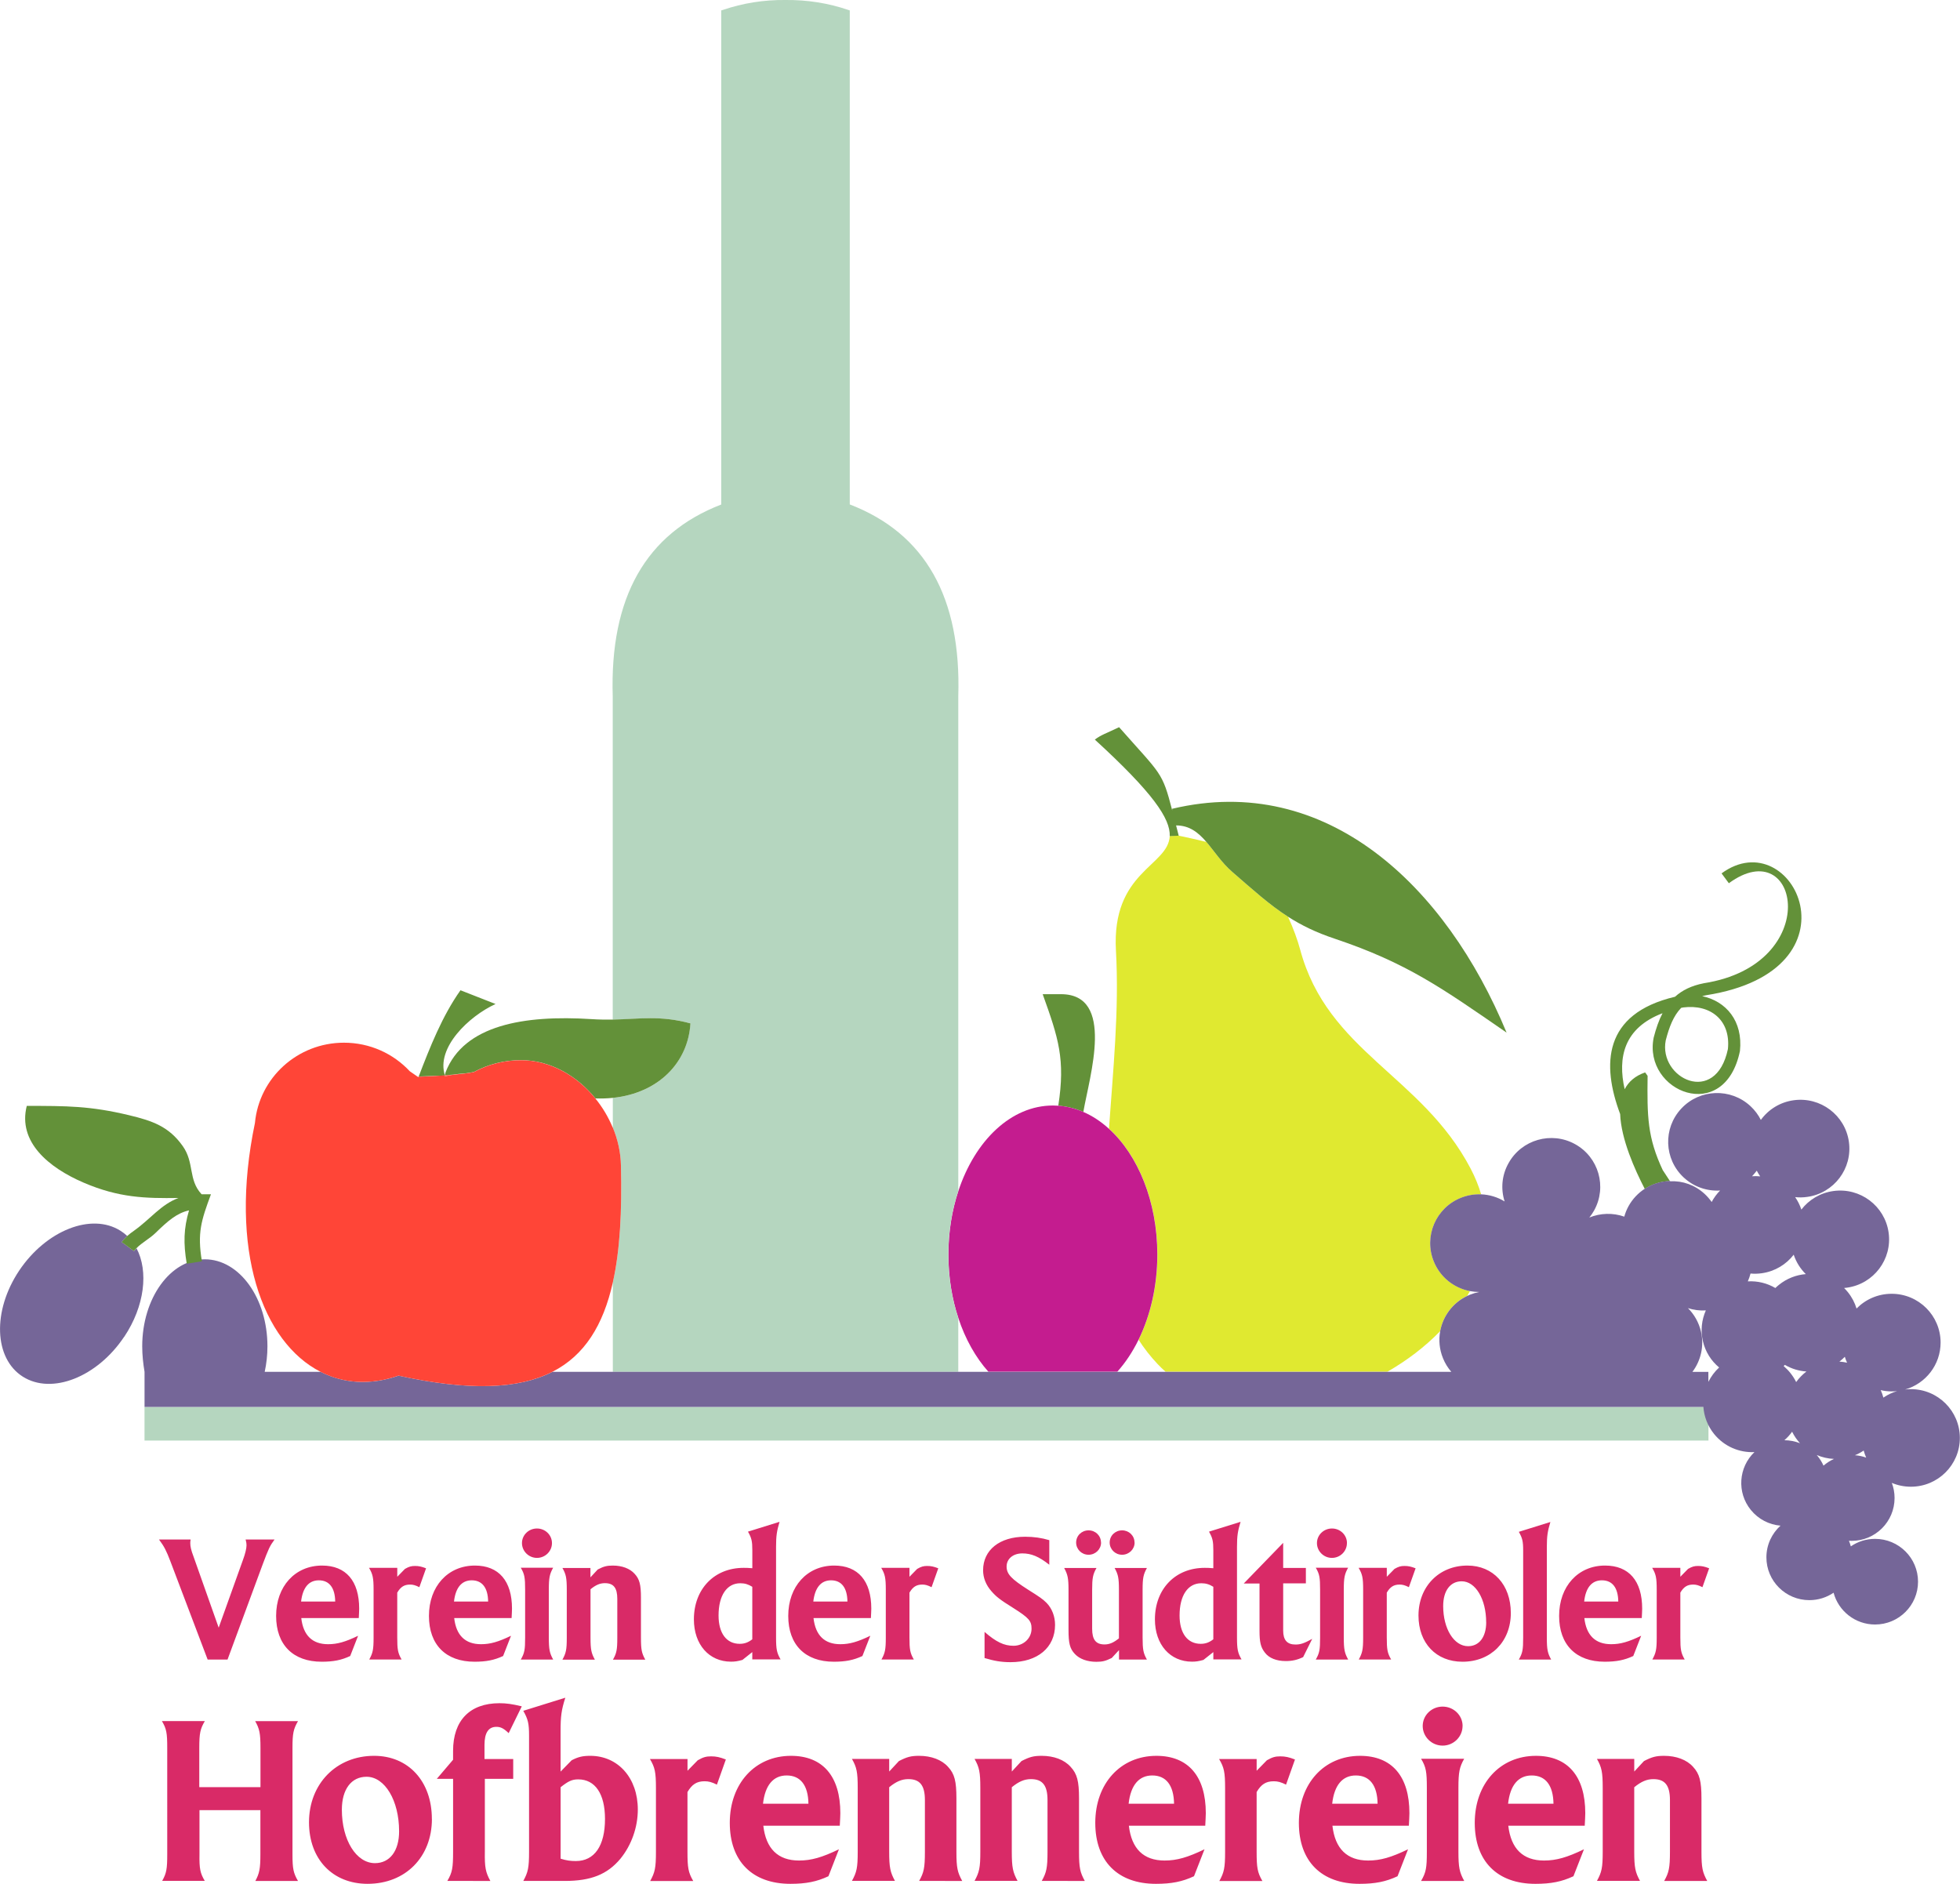 <svg viewBox="0 0 180 173" xmlns="http://www.w3.org/2000/svg"><path d="M20.896 152.405H19.07l-3.422-9.022c-.365-.96-.564-1.358-1.046-2.003h2.906c-.033.165-.033.248-.033.348 0 .28.067.612.3 1.225l2.308 6.522 2.225-6.208c.216-.58.332-1.076.332-1.357 0-.166-.017-.265-.083-.53h2.657c-.448.613-.548.844-1.096 2.3l-3.222 8.725zm12.044-3.81h-5.272c.182 1.59 1.015 2.4 2.464 2.4.852 0 1.595-.215 2.754-.775l-.725 1.86c-.81.38-1.55.524-2.62.524-2.626 0-4.183-1.553-4.183-4.208 0-2.71 1.74-4.623 4.22-4.623 2.194 0 3.408 1.41 3.408 3.955 0 .18-.017.47-.036.867zm-2.156-1.517c-.018-1.265-.543-1.95-1.503-1.95-.92 0-1.48.668-1.63 1.95h3.14zm5.7-3.088v.812l.706-.722c.38-.217.58-.27.924-.27.344 0 .598.053 1.014.215l-.616 1.734c-.362-.18-.58-.24-.85-.24-.545 0-.87.214-1.18.74v4.12c0 1.1.055 1.423.4 2.02h-2.97c.325-.597.397-.904.397-2.005v-4.408c0-1.103-.08-1.428-.42-2.006h2.59zm10.5 4.605h-5.272c.18 1.59 1.014 2.4 2.464 2.4.85 0 1.594-.215 2.754-.775l-.725 1.86c-.816.38-1.558.524-2.627.524-2.627 0-4.185-1.553-4.185-4.208 0-2.71 1.74-4.623 4.22-4.623 2.193 0 3.407 1.41 3.407 3.955 0 .18-.018.47-.036.867zm-2.156-1.517c-.018-1.265-.544-1.95-1.504-1.95-.924 0-1.485.668-1.63 1.95h3.134zm5.97 5.327h-2.97c.343-.596.398-.904.398-2.008v-4.415c0-1.104-.054-1.43-.4-2.01H50.8c-.326.58-.398.924-.398 2.01v4.397c0 1.1.072 1.43.398 2.02zm-.108-10.69c0 .74-.616 1.354-1.377 1.354-.76 0-1.377-.62-1.377-1.36 0-.74.616-1.34 1.377-1.34.76 0 1.377.597 1.377 1.337zm3.534 2.275v.866l.67-.722c.563-.29.834-.36 1.396-.36.833 0 1.558.27 1.993.757.453.49.58 1 .58 2.19v3.688c0 1.102.072 1.41.398 2.005h-2.97c.33-.58.4-.903.4-2.004v-3.576c0-1.012-.34-1.445-1.14-1.445-.45 0-.83.16-1.32.56v4.442c0 1.1.074 1.427.4 2.023h-2.98c.328-.6.4-.906.4-2.007V146c0-1.103-.072-1.428-.4-2.006h2.574zm14.864 8.415v-.686l-.906.72c-.435.12-.688.16-1.05.16-2.01 0-3.407-1.57-3.407-3.886 0-2.78 1.866-4.73 4.566-4.73.24 0 .4 0 .8.034v-1.643c0-.85-.07-1.137-.4-1.715l2.9-.903c-.25.85-.32 1.28-.32 2.292v8.325c0 1.1.072 1.425.416 2.02h-2.59zm0-6.682c-.38-.234-.688-.325-1.105-.325-1.232 0-1.993 1.12-1.993 2.962 0 1.625.725 2.6 1.94 2.6.415 0 .76-.108 1.158-.415v-4.822zm10.892 2.872h-5.27c.18 1.59 1.013 2.4 2.463 2.4.85 0 1.594-.215 2.754-.775l-.725 1.86c-.816.38-1.558.524-2.627.524-2.627 0-4.185-1.553-4.185-4.208 0-2.71 1.74-4.623 4.22-4.623 2.193 0 3.407 1.41 3.407 3.955 0 .18-.018.47-.036.867zm-2.155-1.517c-.018-1.265-.544-1.95-1.504-1.95-.92 0-1.48.668-1.63 1.95h3.14zm5.698-3.088v.812l.707-.722c.38-.217.58-.27.924-.27.344 0 .598.053 1.014.215l-.616 1.734c-.362-.18-.58-.24-.85-.24-.544 0-.87.214-1.18.74v4.12c0 1.1.056 1.423.4 2.02h-2.97c.325-.597.397-.904.397-2.005v-4.408c0-1.103-.08-1.428-.42-2.006h2.59zm12.84-2.544v2.25c-.964-.76-1.66-1.04-2.475-1.04-.847 0-1.445.495-1.445 1.207 0 .695.432 1.142 1.993 2.136 1.063.67 1.312.84 1.677 1.2.5.513.78 1.242.78 2.02 0 2.085-1.61 3.426-4.085 3.426-.847 0-1.51-.115-2.39-.38v-2.4c1.062.926 1.793 1.274 2.656 1.274.93 0 1.66-.694 1.66-1.572 0-.71-.248-.993-1.66-1.887-1.245-.776-1.578-1.04-2.026-1.554-.498-.564-.764-1.226-.764-1.92 0-1.87 1.528-3.08 3.853-3.08.814 0 1.51.1 2.225.314zm6.404 10.96v-.868l-.67.723c-.56.27-.833.35-1.413.35-.815 0-1.54-.252-1.975-.722-.46-.486-.58-.992-.58-2.202V146c0-1.084-.08-1.41-.4-2.006h2.97c-.33.578-.4.92-.4 2.005v3.57c0 1.01.34 1.447 1.14 1.447.45 0 .83-.164 1.32-.56V146c0-1.085-.07-1.41-.398-2.007h2.97c-.326.595-.398.902-.398 2.004v4.39c0 1.118.07 1.443.397 2.02h-2.572zm-1.648-10.746c0 .614-.51 1.12-1.15 1.12s-1.14-.506-1.14-1.12c0-.632.507-1.12 1.142-1.12.634 0 1.14.488 1.14 1.12zm3.08 0c0 .614-.51 1.12-1.15 1.12s-1.14-.506-1.14-1.12c0-.632.507-1.12 1.142-1.12.633 0 1.14.488 1.14 1.12zm7.23 10.745v-.686l-.91.72c-.433.12-.687.16-1.05.16-2.01 0-3.405-1.57-3.405-3.886 0-2.78 1.867-4.73 4.566-4.73.237 0 .4 0 .798.034v-1.643c0-.85-.07-1.137-.398-1.715l2.9-.903c-.255.85-.328 1.28-.328 2.292v8.325c0 1.1.073 1.425.417 2.02h-2.59zm0-6.682c-.38-.234-.69-.325-1.108-.325-1.232 0-1.993 1.12-1.993 2.962 0 1.625.725 2.6 1.94 2.6.416 0 .76-.108 1.16-.415v-4.822zm6.414-4.027v2.293h2.084v1.42h-2.084v4.34c0 .862.365 1.276 1.126 1.276.47 0 .797-.11 1.54-.52l-.834 1.676c-.527.253-.997.362-1.595.362-.85 0-1.54-.27-1.92-.78-.38-.486-.49-.956-.49-2v-4.34h-1.45l3.623-3.736zm5.963 10.71h-2.97c.343-.597.397-.905.397-2.01v-4.414c0-1.104-.052-1.43-.396-2.01h2.97c-.325.58-.398.924-.398 2.01v4.397c0 1.1.073 1.43.4 2.02zm-.11-10.69c0 .74-.615 1.353-1.376 1.353-.76 0-1.376-.62-1.376-1.36 0-.74.618-1.34 1.38-1.34.76 0 1.376.597 1.376 1.337zm3.663 2.274v.812l.707-.722c.38-.217.58-.27.923-.27.345 0 .598.053 1.015.215l-.617 1.734c-.36-.18-.58-.24-.85-.24-.544 0-.87.214-1.18.74v4.12c0 1.1.056 1.423.4 2.02h-2.97c.326-.597.4-.904.4-2.005v-4.408c0-1.103-.074-1.428-.418-2.006h2.59zm11.39 4.135c0 2.637-1.83 4.48-4.44 4.48-2.41 0-4.04-1.7-4.04-4.245 0-2.655 1.885-4.587 4.494-4.587 2.372 0 3.985 1.77 3.985 4.352zm-2.265.85c0-2.114-.977-3.757-2.245-3.757-1.05 0-1.702.866-1.702 2.275 0 2.095.998 3.684 2.284 3.684 1.033 0 1.667-.85 1.667-2.203zm5.97 3.43h-2.97c.344-.596.398-.903.398-2.004v-8.01c0-.85-.072-1.138-.398-1.716l2.898-.903c-.253.85-.326 1.28-.326 2.293v8.324c0 1.1.072 1.426.4 2.022zm8.32-3.81h-5.273c.18 1.59 1.014 2.4 2.463 2.4.852 0 1.595-.215 2.755-.775l-.725 1.86c-.815.38-1.558.524-2.627.524-2.625 0-4.183-1.553-4.183-4.208 0-2.71 1.74-4.623 4.22-4.623 2.193 0 3.407 1.41 3.407 3.955 0 .18-.018.47-.036.867zm-2.157-1.517c-.016-1.265-.542-1.95-1.502-1.95-.927 0-1.49.668-1.63 1.95h3.13zm5.7-3.088v.812l.707-.722c.38-.217.58-.27.924-.27.344 0 .6.053 1.014.215l-.615 1.734c-.36-.18-.58-.24-.85-.24-.543 0-.87.214-1.18.74v4.12c0 1.1.057 1.423.4 2.02h-2.97c.326-.597.4-.904.4-2.005v-4.408c0-1.103-.074-1.428-.418-2.006h2.59zM23.912 166.235H18.32v4.054c-.022 1.32.066 1.74.486 2.44h-3.912c.397-.707.464-1.1.464-2.448V160.5c0-1.343-.067-1.74-.487-2.444h3.94c-.42.705-.51 1.123-.51 2.445v3.62h5.62v-3.62c0-1.32-.09-1.74-.487-2.444h3.935c-.42.727-.508 1.123-.508 2.445v9.79c0 1.345.087 1.72.507 2.446H23.45c.375-.704.463-1.122.463-2.445v-4.055zm15.754.803c0 3.51-2.436 5.962-5.908 5.962-3.21 0-5.38-2.26-5.38-5.65 0-3.533 2.51-6.105 5.98-6.105 3.16 0 5.303 2.355 5.303 5.793zm-3.014 1.13c0-2.813-1.303-5-2.99-5-1.4 0-2.267 1.153-2.267 3.03 0 2.787 1.326 4.903 3.038 4.903 1.375 0 2.22-1.13 2.22-2.93zm10.48-6.635v1.827h-2.605v6.683c-.024 1.467.072 1.9.506 2.692H41.08c.457-.77.53-1.202.53-2.668v-6.707h-1.496l1.495-1.755v-.817c0-2.79 1.54-4.375 4.26-4.375.628 0 1.16.072 2.05.288l-1.205 2.46c-.48-.457-.747-.577-1.133-.577-.725 0-1.087.553-1.087 1.66v1.297h2.63zm4.357 1.154l1.01-1.034c.6-.312 1.01-.408 1.71-.408 2.557 0 4.366 2.043 4.366 4.928 0 1.634-.58 3.27-1.596 4.52-1.205 1.442-2.7 2.042-5.112 2.042h-3.81c.433-.793.53-1.202.53-2.668v-10.673c0-1.13-.097-1.515-.53-2.284l3.86-1.202c-.36 1.13-.435 1.707-.435 3.053v3.73zm0 8.005c.53.168.912.216 1.395.216 1.712 0 2.677-1.394 2.677-3.87 0-2.284-.893-3.63-2.46-3.63-.58 0-.917.17-1.616.72v6.564zm11.65-9.16v1.083l.94-.962c.504-.288.77-.36 1.23-.36.46 0 .793.072 1.35.288l-.82 2.31c-.48-.24-.77-.31-1.135-.31-.724 0-1.158.29-1.568.99v5.48c0 1.467.07 1.9.53 2.692H59.71c.436-.793.53-1.202.53-2.67v-5.864c0-1.467-.094-1.9-.552-2.67h3.45zm13.975 6.13H70.1c.242 2.117 1.35 3.198 3.28 3.198 1.133 0 2.123-.288 3.666-1.033l-.965 2.475c-1.08.506-2.07.698-3.49.698-3.495 0-5.57-2.067-5.57-5.6 0-3.607 2.316-6.155 5.62-6.155 2.92 0 4.533 1.875 4.533 5.264 0 .24-.023.62-.05 1.15zm-2.87-2.02c-.024-1.68-.723-2.594-2-2.594-1.23 0-1.98.89-2.172 2.596h4.172zm7.417-4.11v1.155l.893-.962c.747-.384 1.11-.48 1.857-.48 1.11 0 2.074.36 2.653 1.01.603.65.77 1.322.77 2.908v4.904c0 1.466.098 1.875.532 2.668H84.41c.435-.77.53-1.202.53-2.668v-4.76c0-1.346-.457-1.923-1.52-1.923-.6 0-1.11.216-1.76.745v5.91c0 1.463.098 1.9.53 2.69h-3.95c.436-.795.53-1.2.53-2.67v-5.86c0-1.467-.094-1.9-.53-2.67h3.426zm11.26 0v1.155l.89-.962c.75-.384 1.11-.48 1.86-.48 1.11 0 2.072.36 2.65 1.01.604.65.773 1.322.773 2.908v4.904c0 1.466.097 1.875.53 2.668H95.67c.434-.77.53-1.202.53-2.668v-4.76c0-1.346-.457-1.923-1.52-1.923-.602 0-1.11.216-1.76.745v5.91c0 1.463.098 1.9.53 2.69H89.5c.434-.795.53-1.2.53-2.67v-5.86c0-1.467-.096-1.9-.53-2.67h3.424zm17.77 6.13h-7.02c.243 2.117 1.35 3.198 3.28 3.198 1.134 0 2.124-.288 3.667-1.033l-.965 2.475c-1.085.506-2.074.698-3.497.698-3.498 0-5.57-2.067-5.57-5.6 0-3.607 2.313-6.155 5.616-6.155 2.918 0 4.535 1.875 4.535 5.264 0 .24-.025.62-.05 1.15zm-2.87-2.02c-.025-1.68-.724-2.594-2-2.594-1.23 0-1.98.89-2.173 2.596h4.172zm7.585-4.11v1.083l.94-.962c.506-.288.77-.36 1.23-.36.46 0 .795.072 1.35.288l-.82 2.31c-.48-.24-.77-.31-1.133-.31-.724 0-1.158.29-1.568.99v5.48c0 1.467.072 1.9.53 2.692h-3.956c.436-.793.53-1.202.53-2.67v-5.864c0-1.467-.094-1.9-.552-2.67h3.45zm13.977 6.13h-7.018c.24 2.117 1.35 3.198 3.28 3.198 1.133 0 2.12-.288 3.665-1.033l-.964 2.475c-1.08.506-2.07.698-3.492.698-3.496 0-5.57-2.067-5.57-5.6 0-3.607 2.314-6.155 5.62-6.155 2.917 0 4.532 1.875 4.532 5.264 0 .24-.024.62-.05 1.15zm-2.87-2.02c-.024-1.68-.723-2.594-2-2.594-1.23 0-1.98.89-2.17 2.596h4.17zm7.948 7.093h-3.955c.46-.793.53-1.203.53-2.673v-5.877c0-1.47-.07-1.903-.53-2.673h3.96c-.434.77-.53 1.228-.53 2.673v5.854c0 1.46.096 1.9.53 2.69zm-.145-14.23c0 .985-.82 1.802-1.83 1.802s-1.83-.817-1.83-1.803c0-.985.82-1.78 1.83-1.78s1.834.795 1.834 1.78zm11.22 9.158h-7.02c.245 2.116 1.35 3.197 3.28 3.197 1.137 0 2.126-.288 3.67-1.033l-.966 2.475c-1.082.506-2.07.698-3.494.698-3.498 0-5.57-2.067-5.57-5.6 0-3.607 2.313-6.155 5.62-6.155 2.915 0 4.53 1.875 4.53 5.264 0 .24-.024.62-.05 1.15zm-2.87-2.02c-.023-1.682-.722-2.595-2-2.595-1.23 0-1.98.89-2.17 2.596h4.17zm7.418-4.11v1.154l.892-.962c.747-.384 1.11-.48 1.857-.48 1.11 0 2.074.36 2.653 1.01.6.65.77 1.322.77 2.908v4.904c0 1.466.097 1.875.53 2.668h-3.954c.434-.77.53-1.202.53-2.668v-4.76c0-1.346-.458-1.923-1.52-1.923-.602 0-1.108.216-1.76.745v5.91c0 1.463.097 1.9.53 2.69h-3.954c.435-.795.53-1.2.53-2.67v-5.86c0-1.467-.095-1.9-.53-2.67h3.425z" fill="#d92a67"/><path d="M38.45 98.864c1.034-2.693 2.16-5.556 3.84-7.924l3.22 1.262c-2.43 1.11-5.496 4.014-4.645 6.57l-2.417.09zm114.283 8.64c.217.338.427.66.626.958-.81.026-1.61.268-2.31.72-.91-1.76-2.168-4.546-2.26-6.874-1.69-4.522-1.59-9.208 5.04-10.772.66-.6 1.52-1.022 2.65-1.242 11.036-1.725 8.787-13.947 2.293-9.182l-.67-.905c6.55-4.807 13.176 8.897-1.417 11.19-.126.026-.247.053-.364.083 2.193.463 3.76 2.28 3.47 5.037-1.41 6.812-8.92 3.755-7.923-1.228.216-.84.473-1.59.812-2.24-3.553 1.354-4.135 4.07-3.476 6.98.354-.685.954-1.226 1.88-1.544l.226.313c-.044 3.706-.03 5.65 1.41 8.7zm1.653-14.94c-.702.73-1.09 1.743-1.41 2.975-.685 3.49 4.597 6.09 5.71.8.268-2.658-1.606-4.138-4.107-3.82l-.2.04z" fill="#639139"/><path d="M14.687 129.212H156.9v3.08H13.272v-3.08h1.414z" fill="#b5d6bf"/><path d="M97.19 101.542c.66-4.267.016-6.206-1.433-10.242h1.677c5.003 0 2.63 7.503 2.056 10.814-.733-.318-1.504-.514-2.3-.572z" fill="#639139"/><path d="M108.25 76.746s.578.104 2.537.57c.732.852 1.405 1.91 2.375 2.75 1.944 1.685 3.418 3.023 5.123 4.118.502 1.09.883 2.148 1.118 3.02 2.525 9.395 11.157 11.547 15.653 20.11.418.797.738 1.59.97 2.375-.62-.03-1.257.07-1.87.32-2.302.922-3.414 3.54-2.484 5.83.594 1.463 1.876 2.445 3.325 2.722-.078.146-.16.292-.245.437-1.345.637-2.24 1.87-2.49 3.247-1.386 1.43-3.04 2.69-4.847 3.726H107.04c-.25-.22-.49-.454-.725-.7-.668-.706-1.248-1.453-1.75-2.236 1.088-2.22 1.727-4.92 1.727-7.832 0-4.856-1.773-9.12-4.447-11.55.367-5.29.95-10.87.64-16.35-.414-7.29 4.806-7.738 4.94-10.527l.825-.036z" fill="#e0e930"/><path d="M118.285 84.184c-1.705-1.095-3.18-2.433-5.123-4.118-.97-.84-1.643-1.898-2.375-2.75-.742-.863-1.545-1.515-2.78-1.514l.243.944-.825.037c.063-1.602-1.542-3.976-6.88-8.863.565-.43 1.01-.556 2.23-1.138 3.87 4.394 3.945 4.032 4.88 7.65l-.01-.157C121.85 70.89 132.81 81.4 138.36 94.83c-5.9-4.066-9.123-6.388-15.786-8.626-1.723-.574-3.066-1.234-4.29-2.02z" fill="#639139"/><path d="M88.014 121.048c-.586-1.77-.914-3.75-.914-5.838s.328-4.067.914-5.838c1.536-4.64 4.846-7.848 8.682-7.848.165 0 .33.006.493.018.79.058 1.56.254 2.3.572.84.364 1.63.887 2.35 1.545 2.672 2.42 4.445 6.69 4.445 11.55 0 2.91-.64 5.61-1.727 7.83-.544 1.11-1.2 2.1-1.948 2.933H90.77c-1.17-1.31-2.12-2.996-2.76-4.933z" fill="#c41c8f"/><path d="M56.28 125.98v-8.2c.66-2.952.848-6.55.745-10.737-.02-1.192-.286-2.38-.746-3.496v-2.726c4.21-.43 6.91-3.25 7.12-6.84-2.79-.75-4.664-.39-7.128-.34V63.96c-.283-9.087 3.04-14.96 9.965-17.627V.958l.13-.04c1.855-.633 3.78-.94 5.774-.918 1.997-.02 3.92.283 5.774.916l.125.04v45.368c6.926 2.665 10.25 8.54 9.966 17.625v45.422c-.587 1.77-.915 3.75-.915 5.838s.328 4.07.914 5.84v4.93H56.28z" fill="#b5d6bf"/><path d="M24.303 125.98h5.144c2.118 1.08 4.577 1.247 7.157.35 6.453 1.418 10.997 1.25 14.133-.35h82.546c-.315-.362-.576-.78-.765-1.25-.332-.815-.404-1.67-.258-2.476.25-1.377 1.145-2.61 2.49-3.247.082-.04.165-.076.25-.11.28-.112.562-.194.846-.248-.287 0-.572-.03-.85-.08-1.45-.28-2.732-1.26-3.326-2.73-.93-2.296.182-4.908 2.484-5.835.613-.247 1.25-.35 1.87-.323.766.03 1.508.258 2.155.652-.36-1.13-.27-2.398.36-3.515 1.2-2.164 3.94-2.946 6.11-1.746 2.17 1.2 2.95 3.926 1.75 6.09-.13.233-.28.45-.44.65 1.01-.415 2.16-.452 3.21-.082.182-.67.53-1.31 1.04-1.857.255-.272.536-.506.836-.7.7-.453 1.5-.695 2.306-.72l.06.032c1.11-.06 2.254.336 3.15 1.17.24.223.452.47.633.73.205-.388.467-.743.774-1.054-1.187.072-2.4-.323-3.34-1.196-1.816-1.688-1.915-4.523-.22-6.333 1.69-1.81 4.535-1.907 6.35-.22.402.374.72.803.952 1.265.69-.95 1.753-1.63 3.01-1.806 2.46-.342 4.732 1.365 5.077 3.816.345 2.45-1.368 4.718-3.826 5.06-.378.055-.75.06-1.11.02.24.348.434.73.57 1.144.69-.896 1.724-1.534 2.937-1.703 2.458-.343 4.73 1.364 5.076 3.815.346 2.45-1.367 4.716-3.825 5.06-.087.013-.175.022-.263.03.116.114.228.237.333.366.38.466.648.983.81 1.52.818-.835 1.96-1.355 3.224-1.355 2.483 0 4.495 2.006 4.495 4.48 0 2.046-1.378 3.772-3.257 4.31.174-.022.35-.032.53-.032 2.483 0 4.495 2.006 4.495 4.48 0 2.475-2.013 4.48-4.496 4.48-.622 0-1.214-.125-1.752-.352.164.43.253.9.253 1.39 0 2.174-1.766 3.934-3.945 3.934-.083 0-.166-.002-.248-.008.07.166.13.337.176.514.634-.436 1.4-.69 2.225-.69 2.18 0 3.947 1.76 3.947 3.933 0 2.172-1.767 3.933-3.946 3.933-1.825 0-3.362-1.24-3.81-2.92-.633.43-1.4.683-2.224.683-2.18 0-3.945-1.76-3.945-3.93 0-1.155.5-2.19 1.294-2.91-1.03-.09-2.023-.58-2.725-1.445-1.3-1.6-1.13-3.91.33-5.31-1.376.062-2.76-.506-3.696-1.656-.6-.74-.925-1.61-.99-2.49H13.274v-3.23c-.125-.74-.213-1.526-.213-2.34 0-4.413 2.58-7.99 5.75-7.99 3.177 0 5.75 3.577 5.75 7.99 0 .814-.09 1.6-.25 2.34zm132.596.907c.24-.48.57-.925.98-1.306-.723-.6-1.263-1.43-1.49-2.42-.228-.98-.11-1.962.27-2.82-.57.035-1.124-.04-1.644-.21.575.574 1 1.31 1.197 2.157.31 1.34-.02 2.68-.788 3.7h1.467v.908zm4.44-19.384c-.11.146-.23.287-.35.423l-.09.093c.25-.02.5-.01.75.01-.118-.17-.224-.35-.318-.53zm4.5 9.504c-.497-.488-.883-1.095-1.11-1.783-.69.897-1.723 1.534-2.936 1.704-.35.05-.694.056-1.03.026-.064.247-.147.488-.25.72.905-.053 1.782.17 2.53.61.104-.102.214-.2.33-.292.73-.59 1.593-.915 2.466-.985zm-1.916 8.33l-.118.114c.216.19.42.39.604.62.218.27.4.555.545.85.264-.37.582-.694.942-.97-.69-.045-1.366-.25-1.973-.605zm5.5-.74c-.12.127-.254.247-.394.36l-.106.083c.24.016.476.05.705.104-.08-.176-.15-.358-.206-.546zm-4.843 6.885c-.2.282-.437.544-.71.78.49.003.977.095 1.435.275-.29-.314-.533-.67-.724-1.055zm9.677-3.733c-.174.02-.35.03-.53.03-.347 0-.686-.04-1.01-.12.1.22.183.45.246.69.39-.268.826-.475 1.293-.608zm-2.87 6.12c-.095-.22-.173-.44-.233-.66-.25.17-.52.32-.807.432.364.026.714.1 1.04.22zm-2.96.11c-.56-.023-1.095-.15-1.584-.36l.077.094c.225.276.406.574.544.884.29-.25.613-.46.965-.618z" fill="#756698"/><path d="M40.83 98.847l.025-.1c.26-.018.526-.038.785-.06-.267.04-.537.094-.81.16z" fill="#ff4537"/><path d="M56.28 93.632c2.463-.048 4.338-.404 7.126.35-.21 3.58-2.91 6.4-7.127 6.84-.51.052-1.05.07-1.6.05-1.696-2.087-4.15-3.514-6.836-3.514-1.568 0-3.04.394-4.32 1.086-.227.052-.54.1-.904.143-.324.016-.652.048-.986.1-.26.022-.525.042-.786.06l.076-.284c1.683-4.326 7.198-5.268 13.395-4.873.7.047 1.345.054 1.954.042z" fill="#639139"/><path d="M56.28 103.547c.46 1.115.724 2.304.745 3.496.103 4.187-.086 7.785-.746 10.737-.88 3.915-2.59 6.693-5.55 8.2-3.136 1.6-7.68 1.768-14.133.35-2.58.897-5.04.73-7.157-.35-5.306-2.704-8.47-11.127-6.026-22.855.382-4.133 3.897-7.37 8.176-7.37 2.39 0 4.543 1.01 6.044 2.623l.786.543c.008-.01.004-.03.023-.05.086.01 1.204-.03 2.404-.116l-.026.1c.275-.066.545-.12.81-.16.35-.03.686-.064.99-.1.362-.044.677-.09.903-.143 1.28-.692 2.753-1.087 4.32-1.087 2.684 0 5.14 1.426 6.835 3.514.655.807 1.196 1.713 1.593 2.674z" fill="#ff4537"/><path d="M11.398 122.768c-2.473 3.7-6.635 5.34-9.297 3.66-2.66-1.68-2.81-6.042-.34-9.743 2.48-3.7 6.64-5.34 9.3-3.66.23.143.437.305.627.485-.17.155-.34.336-.51.555l1.13.825c.07-.09.147-.176.228-.258 1.116 2.11.757 5.315-1.13 8.136z" fill="#756698"/><path d="M12.527 114.632c-.08.082-.156.167-.226.258l-1.13-.825c.17-.22.34-.4.51-.555.21-.19.42-.344.62-.483 1.532-1.088 2.466-2.406 4.09-3.012-3.04.044-5.47-.015-8.716-1.41-3.204-1.375-6.055-3.738-5.216-7.046 3.67 0 5.814 0 9.372.85 2.165.517 3.67 1.033 4.95 2.837 1.093 1.54.482 3.082 1.733 4.427h.86c-.89 2.41-1.27 3.54-.83 6.156l-1.394.225c-.32-1.895-.277-3.246.21-4.9-1.13.254-1.94.966-3.086 2.08-.528.514-1.228.87-1.743 1.393z" fill="#639139"/></svg>